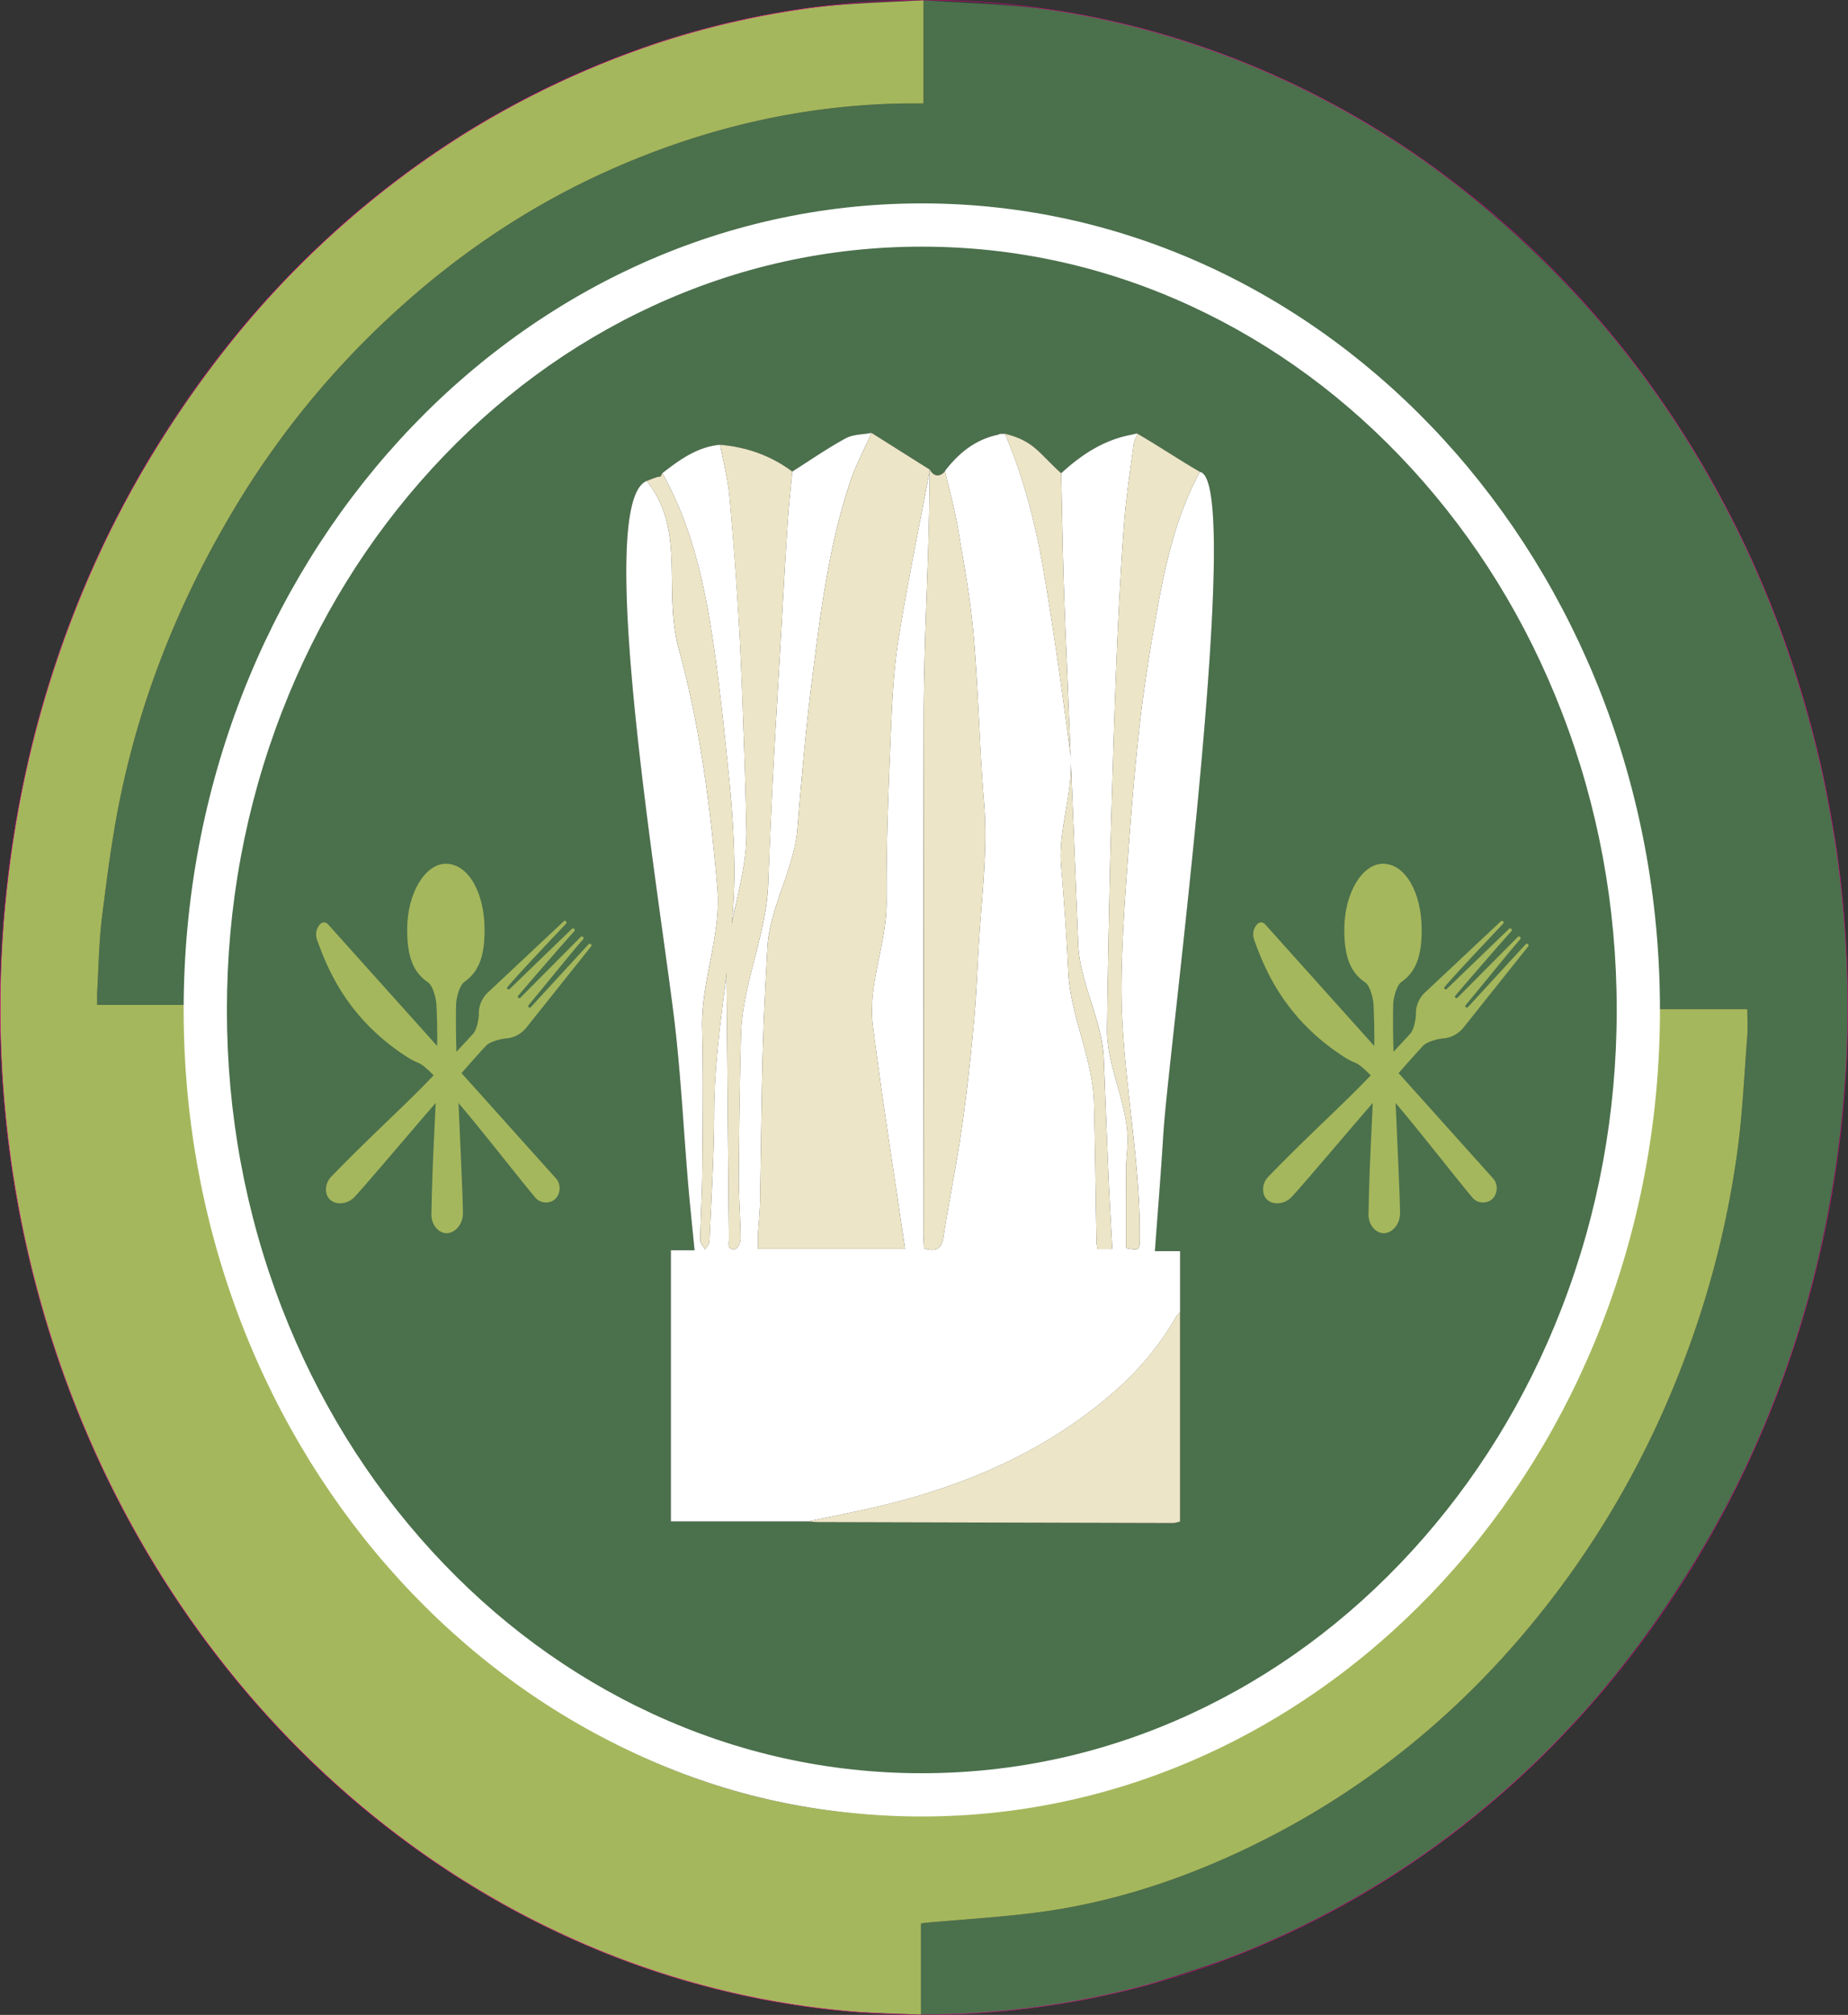 <svg id="Layer_1" data-name="Layer 1" xmlns="http://www.w3.org/2000/svg" xmlns:xlink="http://www.w3.org/1999/xlink" viewBox="0 0 3964.42 4321"><rect x="0" y="0" width="3964.42" height="4321" fill="#333333" stroke="none"/><defs><style>.cls-1,.cls-8{fill:none;}.cls-2{clip-path:url(#clip-path);}.cls-3{fill:#4b704c;}.cls-4{fill:#a5b75c;}.cls-5{fill:#ece5c7;}.cls-6{fill:#fff;}.cls-7{clip-path:url(#clip-path-2);}.cls-8{stroke:#ec008c;}</style><clipPath id="clip-path" transform="translate(-177.79 0.5)"><path class="cls-1" d="M178.29,2160c0,1192.94,887.24,2160,1981.71,2160s1981.71-967.06,1981.71-2160S3254.47,0,2160,0,178.29,967.06,178.29,2160"/></clipPath><clipPath id="clip-path-2" transform="translate(-177.79 0.5)"><rect class="cls-1" width="4320" height="4320"/></clipPath></defs><g class="cls-2"><path class="cls-3" d="M2447.71,4298.89l-97.78,14-93,6.3-103.56.77c0-64.93,0-129.87,0-195.7,7.14-.83,11.25-1.41,15.38-1.79,75.66-6.78,151.58-11.35,226.9-20.75,158.09-19.72,308.25-68.1,451.73-136.06,231.82-109.81,429.83-264,596.23-459.43,160.11-188.07,279.7-399,362.24-631.33A2033.62,2033.62,0,0,0,3905,2468c11-81.13,14.71-163.28,21-245,1.48-19.18.23-38.57.23-59.36H3736.56c-.53-7.69-1.28-15.37-1.57-23.06-4.18-110.45-13.21-220.24-34.38-329.07-66.11-339.94-212.41-639.57-452.19-890.27-273.28-285.73-605-452-1003.12-479.09-175.56-11.94-346.93,8.64-514.21,60.71-354.7,110.42-630.22,327.77-839.93,631.24C742.35,1349.44,647.49,1587.8,604.6,1845.38c-17,101.83-19.7,206-28.91,309.11H386.26c0-12.45-.43-20.88.07-29.27,3.19-53.75,3.81-107.84,10.54-161.15,11-86.94,22.14-174.19,40.1-259.87,43.65-208.23,121.14-404,228.17-588C773,930.79,908,767.55,1070.84,628c126.83-108.71,266.36-198.33,419.52-266,200-88.29,408.79-137.34,627.82-140.69,12.62-.19,25.23,0,40.67,0V0c86.2,6,172.93,7.89,258.51,18.79,189.48,24.15,369.79,81.56,542,163.74,123.51,58.94,238.88,131.72,346.49,216.08,54,42.31,106.14,87.35,155.87,134.58,319.61,303.51,520,674.72,620.45,1101.71,14.31,60.81,23.85,122.76,35.59,184.17a3.33,3.33,0,0,0,.45,4.71l4.94,36.48c.14,1.57.27,3.17.41,4.75,15.57,137.12,22.42,274.56,15.41,412.51-4.34,49.54-7.43,99.23-13.23,148.6-37.22,316.73-131.47,615.1-293.5,890.44-230.85,392.26-549.59,687.09-972,863.56-79.61,33.25-163.31,56.68-245.12,84.64l-13.16,2.9-46.27,10.76-20.64,4.52-15.13,4-15.59,2-41.05,8.4-10.77.95-4.75.56" transform="translate(-177.79 0.5)"/><path class="cls-4" d="M2158.85,0V221.34c-15.44,0-28-.17-40.67,0-219,3.34-427.84,52.39-627.81,140.68-153.17,67.63-292.69,157.25-419.54,266q-244.2,209.31-405.69,488.22c-107,184-184.52,379.74-228.18,588-18,85.67-29.11,172.92-40.09,259.86-6.73,53.31-7.35,107.4-10.54,161.15-.5,8.38-.07,16.82-.07,29.28H575.69c.77,144.27,14.39,287.12,47.21,427.89,87.86,376.9,269.91,698.78,567,949.38,335.86,283.33,722.84,404.94,1161.92,348.72,163.63-20.94,318.47-70.53,465.06-145.35,257.3-131.34,462.31-321.2,620.75-561.8,142.24-216,234.67-452,271.87-708,14.5-99.79,18.37-201.12,27.09-301.74h189.62c0,20.79,1.26,40.18-.21,59.36-6.31,81.74-10,163.9-21,245a2032.91,2032.91,0,0,1-99.09,406.92c-82.54,232.37-202.12,443.26-362.24,631.34-166.4,195.46-364.41,349.61-596.23,459.41-143.48,68-293.64,116.35-451.73,136.07-75.32,9.4-151.24,14-226.9,20.76-4.13.37-8.24.95-15.38,1.78,0,65.83,0,130.77,0,195.7-58.76-2.52-117.58-3.8-176.2-8a1098.84,1098.84,0,0,1-117.63-15.18c-51.15-9.27-102.27-19.46-152.57-32.5-216.28-56.05-417.14-146.77-600.89-274.06-334.92-232-578-539-740.29-911.37-91.86-210.8-148.7-431.18-173.56-659.46a2365.37,2365.37,0,0,1,2.47-534.36C233.45,1556.38,335.3,1249,508.87,967,764.36,551.85,1116.37,253.49,1580.5,94.06c123.63-42.47,250.76-71.15,381.16-82.66C2027.21,5.6,2093.1,3.68,2158.85,0" transform="translate(-177.79 0.5)"/><path class="cls-5" d="M2519.87,4287l15.14-4-15.14,4" transform="translate(-177.79 0.5)"/><path class="cls-5" d="M4123.54,1865c-.13-1.58-.26-3.17-.4-4.75a30,30,0,0,1,2.13,3.39c.07.15-1.12.89-1.73,1.36" transform="translate(-177.79 0.5)"/><path class="cls-5" d="M4118.2,1823.78a3.33,3.33,0,0,1-.45-4.71,30.05,30.05,0,0,1,2.2,3.34c.06.12-1.14.9-1.75,1.37" transform="translate(-177.79 0.5)"/><path class="cls-5" d="M2447.71,4298.89l4.75-.56-4.75.56" transform="translate(-177.79 0.5)"/><path class="cls-6" d="M3736.56,2163.62c-8.72,100.63-12.59,202-27.09,301.75-37.2,256-129.63,492-271.87,708-158.44,240.6-363.45,430.46-620.75,561.8-146.59,74.82-301.43,124.4-465.06,145.36-439.07,56.22-826-65.4-1161.92-348.73-297.06-250.6-479.11-572.48-567-949.37-32.82-140.78-46.44-283.62-47.21-427.9,9.21-103.1,12-207.28,28.91-309.11,42.89-257.59,137.75-495.94,286.56-711.29,209.71-303.47,485.23-520.82,839.93-631.24,167.28-52.07,338.65-72.66,514.2-60.71,398.09,27.08,729.85,193.36,1003.14,479.09,239.77,250.69,386.07,550.34,452.18,890.26,21.17,108.84,30.19,218.63,34.38,329.09.29,7.69,1,15.36,1.57,23m-82.38,12.31c-3.55-45.95-9.14-91.85-10.24-137.86-2.36-98.88-18.93-195.71-42.45-291.1-93-377.19-283.33-694.45-594.19-931.33-339-258.35-721.24-350.75-1139.67-262.41-348,73.47-626.23,263.57-844.75,541.56-214.19,272.48-327.79,585-357.9,928.61-14.91,170.11-3,339.35,31.61,506.3,59.18,285.53,179.24,543,370.92,763.81,269.73,310.78,606.11,492.48,1021.78,515.89q262.13,14.76,509.58-72.3c385.64-135.88,663.56-395.75,853.59-752.93,134.1-252.07,196.73-523,201.72-808.24" transform="translate(-177.79 0.5)"/><path class="cls-3" d="M3654.19,2175.92c-5,285.28-67.62,556.18-201.73,808.24-190,357.19-467.95,617.06-853.59,752.94q-247,87-509.58,72.3c-415.68-23.41-752-205.11-1021.78-515.88-191.68-220.85-311.74-478.29-370.92-763.83C662,2362.75,650.07,2193.52,665,2023.4c30.11-343.66,143.71-656.12,357.89-928.6,218.53-278,496.77-468.1,844.76-541.57,418.43-88.34,800.63,4.06,1139.66,262.41,310.87,236.88,501.19,554.14,594.2,931.33,23.52,95.4,40.09,192.22,42.45,291.1,1.1,46,6.69,91.9,10.25,137.85M2172.53,1006.71c-41.44-26.39-83.72-52.48-125.17-78.87-18.64,3.61-39.59,3-55.47,11.64-39.36,21.49-76.41,47.22-114.39,71.25-46-34.29-97.86-52.5-154.71-57.45-49.19,4.45-87,32.13-124.16,61-7.33,13.7,9.52-1.61-33.46,16.57-117.56,47.89,35.81,938.39,62.5,1184.56,11.37,104.85,17,210.33,25.72,315.48,4.09,49.12,9.41,98.13,14.42,149.81H1617v581.35h294.63c6.81.58,13.61,1.64,20.42,1.66q381.19,1.16,762.38,2c4.74,0,9.48-2,14.85-3.19v-580h-54c6.26-85.95,13.07-168.75,18.15-251.65,10.95-179,174.28-1404.34,78.31-1419.45-47.06-27.23-86.72-54.46-133.79-81.68a2,2,0,0,0-2.56-.37q-5.82,1.32-11.65,2.61c-58.79,11.27-106.43,42.79-149.59,82.42-47.43-42.9-58.53-69.81-120.38-84.58l-10.21.12-5.33,2c-48.49,10.14-83.93,39.35-113.29,77.45.41,1-19.2,21.92-32.44-2.66" transform="translate(-177.79 0.5)"/><path class="cls-6" d="M2172.53,1006.71c-.43,6-.35,11.67-.4,17.65-1.66,198.14-12.32,325.5-12.75,523.64q-1.22,551.18-.4,1102.33c0,9.12.78,18.24,1.16,26.32,25.64,7.77,37.58,1.39,41.56-24.11,12.24-78.21,28.07-155.88,39.4-234.2,10.72-74.18,18.66-148.81,25.65-223.45,5.43-57.8,7.48-115.9,11.05-173.88,6.19-100.43,19.3-200.33,10.9-301.65-9.88-119.14-12-238.93-22.34-358-6.66-77-20.85-153.52-33.76-229.9-6.93-41.07-18.28-81.4-27.63-122.06,29.36-38.1,64.8-67.31,113.28-77.45l5.34-2,10.21-.12c39.76,93.3,65,191.12,82.09,290.44,22.26,129.23,40.05,259.29,57.33,389.32,10.88,82-26.19,164.4-19.1,246.8q9.78,113.56,15.32,227.51c4.65,93.17,52.64,186.43,55.15,279.68,2.69,99.42,3.66,198.87,5.48,298.31.1,4.95,1.17,9.88,2,16.1h31.9c-2.7-50.17-5.74-98.65-7.85-147.17-3.79-87.21-6.95-174.44-10.5-261.66-3.31-81.21-51.39-162.41-54.71-243.62q-5.31-129.52-10.4-259.08-5.08-125.67-10.26-251.35c-3.47-85.5-7.45-171-10.2-256.51-2.62-81.38-3.94-162.79-5.83-244.19,43.16-39.63,90.8-71.15,149.59-82.41l11.65-2.62a2,2,0,0,1,2.55.37c-2.91,8-7.39,15.77-8.45,24-7.38,56.58-16.19,113.11-20.43,170-6.93,92.85-11.61,185.89-15.62,278.92-4.46,103.45-7.32,207-10.49,310.45q-3.12,101.42-5.12,202.87c-2,96.81-4.1,193.62-5.17,290.44-.87,79.81,44.42,159.65,44,239.47-.1,18.75-2.91,37.49-3.05,56.24-.42,58.07-.15,116.15-.15,173.91,28.66,5.48,28.88,5.32,29.14-21.63,1.73-184.36-41.81-368.73-39-553.08,1.1-70.9,5.07-141.83,10.12-212.58,7.42-103.82,15.22-207.67,26.21-311.15,8.28-77.89,19.86-155.57,33.48-232.72,20.43-115.63,41.63-229.09,98.33-333.41,96,15.11-67.36,1240.44-78.31,1419.45-5.08,82.9-11.89,165.7-18.15,251.65h54v130.8c-3.24,3.87-7.14,7.37-9.6,11.69-36.85,64.78-85.74,120.24-141.82,167.88-151.44,128.63-330.08,200.93-522.21,243.21-41.24,9.09-82.68,17.34-124,26H1617V2680.72h50.79c-5-51.68-10.33-100.69-14.42-149.81-8.75-105.15-14.35-210.63-25.72-315.48-26.69-246.17-180.06-1136.67-62.5-1184.56,85.52,107.29,33.64,232.19,69.31,362.58,45.81,167.51,67.63,339.22,82.34,511.71,8.49,99.57-35.3,199.61-32.78,299.53,2.57,102.08,1.09,204.28.34,306.43-.37,49.6-3.54,99.2-4.31,148.81-.09,6.26,6.79,12.62,10.44,18.93,3.25-5.84,9.11-11.58,9.36-17.55,4-92.32,9.9-184.66,10-277,.25-177.5,46.07-355,43.22-532.5-.94-58.89-4.57-117.91-10.49-176.51-10.37-102.6-20.69-205.34-36.12-307.25-18.6-122.81-46-243.76-107.87-353.75,37.19-28.89,75-56.57,124.16-61,6.8,36.78,16.44,73.29,19.84,110.38q12.84,140.22,20.85,280.86c4.94,84.52,7.47,169.19,10.52,253.81q3.3,91.11,5.14,182.29c2.06,101.11-44.14,202.23-43,303.34,2.1,190.4,3.46,380.79,5.38,571.19.11,9.91-4.88,25.92,13.59,23,5.12-.81,11.71-14.52,11.63-22.25-.49-45.33-4.35-90.64-4.08-136q.89-150.39,4.78-300.76c2.63-107.81,54.48-215.6,58.38-323.37q4.26-117.91,10.44-235.77c4.58-88.71,10.06-177.39,15.18-266.08,5.21-90.4,10.08-180.83,15.86-271.19,2.39-37.41,6.76-74.7,10.24-112,38-24,75-49.76,114.39-71.25,15.88-8.67,36.83-8,55.47-11.64-15.48,35.12-33.83,69.28-45.94,105.52-46.51,139.17-64,284.3-82.23,428.93-13.2,104.87-22.13,210.33-30.87,315.7-7,84.28-59.58,168.81-64.17,253.27-4.13,76-8.1,152.06-10.15,228.16-2.86,106.27-3.66,212.6-5.81,318.9-.46,23-3.06,46-4.3,69-.53,9.88-.08,19.82-.08,30.34h315.53c-23.43-160.37-48.85-319.41-69.1-479.1-11.15-88,30.12-177,29.37-265.63-1-122.4,4.4-244.9,9.39-367.27,2.68-65.63,6.13-131.72,16.44-196.45,19.31-121.19,44.71-241.83,67.09-362.52" transform="translate(-177.79 0.5)"/><path class="cls-5" d="M2172.53,1006.71c-22.38,120.69-47.78,241.33-67.09,362.52-10.31,64.73-13.76,130.82-16.44,196.45-5,122.37-10.42,244.87-9.39,367.27.75,88.62-40.52,177.66-29.37,265.63,20.25,159.69,45.67,318.73,69.1,479.1H1803.81c0-10.52-.45-20.46.08-30.34,1.24-23,3.84-46,4.3-69,2.15-106.3,3-212.63,5.81-318.9,2-76.1,6-152.15,10.15-228.16,4.59-84.46,57.17-169,64.17-253.27,8.74-105.37,17.67-210.83,30.87-315.7,18.21-144.63,35.72-289.76,82.23-428.93,12.11-36.24,30.46-70.4,45.94-105.52,41.45,26.39,83.73,52.48,125.17,78.87" transform="translate(-177.79 0.5)"/><path class="cls-5" d="M2205,1009.37c9.35,40.66,20.7,81,27.63,122.06,12.91,76.38,27.1,152.86,33.76,229.9,10.3,119.1,12.46,238.89,22.34,358,8.4,101.32-4.71,201.21-10.9,301.65-3.57,58-5.63,116.09-11.05,173.88-7,74.64-14.93,149.27-25.65,223.44-11.33,78.33-27.16,156-39.4,234.21-4,25.5-15.92,31.89-41.56,24.11-.37-8.08-1.16-17.2-1.16-26.31q0-551.18.4-1102.34c.43-198.14,11.09-325.5,12.75-523.63,0-6,0-11.68.4-17.66,13.24,24.57,32.84,5,32.44,2.66" transform="translate(-177.79 0.5)"/><path class="cls-5" d="M1911.65,3262.08c41.34-8.64,82.77-16.89,124-26,192.13-42.29,370.77-114.59,522.21-243.21,56.08-47.65,105-103.11,141.82-167.9,2.46-4.31,6.36-7.8,9.6-11.68v449.22c-5.37,1.21-10.11,3.2-14.85,3.19q-381.18-.81-762.38-2c-6.81,0-13.61-1.08-20.42-1.65" transform="translate(-177.79 0.5)"/><path class="cls-5" d="M1877.5,1010.73c-3.48,37.35-7.85,74.63-10.24,112-5.78,90.36-10.65,180.79-15.86,271.19-5.12,88.69-10.6,177.37-15.18,266.09q-6.09,117.84-10.44,235.76c-3.9,107.78-55.75,215.56-58.38,323.37q-3.68,150.36-4.78,300.76c-.27,45.31,3.59,90.62,4.08,136,.08,7.73-6.51,21.44-11.63,22.25-18.47,2.92-13.48-13.1-13.59-23-1.92-190.39-3.28-380.79-5.38-571.19-1.1-101.12,45.1-202.23,43-303.34q-1.86-91.15-5.14-182.29c-3-84.62-5.58-169.29-10.52-253.81q-8.22-140.57-20.85-280.86c-3.4-37.09-13-73.61-19.84-110.38,56.85,5,108.76,23.16,154.71,57.45" transform="translate(-177.79 0.5)"/><path class="cls-5" d="M2751.78,1011.42c-56.71,104.32-77.91,217.78-98.33,333.41-13.63,77.15-25.21,154.82-33.49,232.71-11,103.49-18.8,207.34-26.21,311.16-5.06,70.75-9,141.69-10.12,212.58-2.84,184.35,40.71,368.72,39,553.08-.26,26.95-.48,27.11-29.14,21.63,0-57.76-.27-115.84.15-173.91.14-18.75,3-37.49,3.05-56.24.43-79.82-44.86-159.66-44-239.48,1.07-96.81,3.17-193.62,5.16-290.42q2.1-101.45,5.13-202.88c3.17-103.49,6-207,10.49-310.45,4-93,8.69-186.07,15.62-278.92,4.24-56.85,13-113.36,20.43-170,1.06-8.22,5.54-16,8.44-24,47.09,27.23,86.74,54.45,133.82,81.68" transform="translate(-177.79 0.5)"/><path class="cls-5" d="M1598.63,1014.3c61.88,110,89.27,230.93,107.87,353.75,15.43,101.91,25.75,204.65,36.12,307.25,5.92,58.6,9.55,117.62,10.49,176.51,2.85,177.49-43,355-43.22,532.5-.12,92.34-6.05,184.68-10,277-.25,6-6.11,11.71-9.36,17.55-3.65-6.31-10.53-12.67-10.44-18.93.77-49.62,3.94-99.2,4.31-148.82.75-102.14,2.23-204.34-.34-306.42-2.52-99.92,41.27-200,32.78-299.53-14.71-172.48-36.53-344.2-82.34-511.71-35.67-130.39,16.21-255.29-69.31-362.57,43-18.19,24.24-1.62,33.46-16.58" transform="translate(-177.79 0.5)"/><path class="cls-5" d="M2454.18,1014.4c1.89,81.4,3.21,162.81,5.83,244.19,2.75,85.53,6.73,171,10.2,256.51q5.1,125.69,10.26,251.35,5.24,129.54,10.39,259.08c3.33,81.21,51.41,162.41,54.72,243.62,3.55,87.22,6.71,174.45,10.5,261.66,2.11,48.52,5.14,97,7.85,147.17H2532c-.77-6.22-1.86-11.15-1.94-16.1-1.83-99.43-2.8-198.89-5.49-298.31-2.51-93.25-50.5-186.51-55.15-279.68q-5.67-113.86-15.32-227.52c-7.09-82.39,30-164.84,19.09-246.79-17.27-130-35.06-260.09-57.32-389.33-17.1-99.32-42.34-197.13-82.09-290.44,61.86,14.78,72.95,41.7,120.38,84.59" transform="translate(-177.79 0.5)"/><path class="cls-5" d="M2615.42,929.38,2603.77,932l11.65-2.61" transform="translate(-177.79 0.5)"/><path class="cls-5" d="M2323.59,929.94l-5.33,2,5.33-2" transform="translate(-177.79 0.5)"/><path class="cls-6" d="M2155.3,528.44c200.24,0,394.53,42.85,577.47,127.37,177.34,81.93,336.75,199.39,473.83,349.11,137.61,150.31,245.7,325.48,321.27,520.65,78.42,202.51,118.19,417.77,118.19,639.77s-39.77,437.25-118.19,639.76c-75.57,195.17-183.66,370.35-321.27,520.66-137.08,149.72-296.49,267.18-473.83,349.1-182.94,84.52-377.23,127.38-577.47,127.38s-394.53-42.86-577.47-127.38c-177.33-81.92-336.75-199.38-473.82-349.1-137.61-150.31-245.7-325.49-321.28-520.66-78.42-202.51-118.18-417.76-118.18-639.76s39.76-437.26,118.18-639.77C858.31,1330.4,966.4,1155.23,1104,1004.92c137.07-149.72,296.49-267.18,473.82-349.11,182.94-84.52,377.23-127.37,577.47-127.37m0-92.77c-874.55,0-1583.52,774.4-1583.52,1729.67S1280.75,3895,2155.3,3895s1583.52-774.4,1583.52-1729.66S3029.85,435.67,2155.3,435.67" transform="translate(-177.79 0.5)"/><path class="cls-4" d="M1217.3,1993c0-78-34.3-141.13-83-141.13-44.65,0-83,63.18-83,141.13,0,57.38,12.34,91.28,44.85,113.35,10.62,7.21,17.25,34.42,17.89,47.23,1.14,22.94,1.89,56.4,1.8,72.4l-1.64,91.47c-2.9,93.25-8.66,160.07-10.94,286.41-.4,22.22,15.67,40.45,32.65,40.35,18.15-.11,35.14-19.46,35-43.19-.13-33.35-5.52-142.49-10.15-250.55l-3.9-97c-1-28.93-1.3-72.84-.66-100,.31-13,6.87-40.51,17.53-48,31.85-22.47,43.62-55.86,43.62-112.51" transform="translate(-177.79 0.5)"/><path class="cls-4" d="M1152.18,2318.7c26.4-30.32,50.25-57.24,68-76.35,7.68-8.26,29.64-14.87,43.65-15.9,16.7-1.24,33-10.11,43.92-24.26l137.77-172.68a3.79,3.79,0,0,0,0-5.25l0,0a3.87,3.87,0,0,0-5.38.57l-123.41,134.31c-3.32,3.28-7.74-.75-4.75-4.33,25.88-31,95.39-116.84,116.52-140.83a3.78,3.78,0,0,0,0-5.29,3.84,3.84,0,0,0-5.31.52l-128.68,129.59c-3.33,3.31-7.79-.75-4.75-4.33,26.24-31,98.74-114.74,119.81-137.68a3.79,3.79,0,0,0,.12-5.36l-.07-.06a3.83,3.83,0,0,0-5.2.39l-132.93,128.34c-3.33,3.3-7.78-.77-4.74-4.35,26.49-31.25,103.56-112.19,125.1-135.14a3.8,3.8,0,0,0,.15-5.4h0a3.82,3.82,0,0,0-5.24.44l-160.75,150.8c-13.49,12-21.13,29.06-21,45.9.09,13.85-4.73,35.9-12.2,44-19.11,20.85-36.36,39.29-52.3,56.07l-60,61.53c-62,61.92-109.15,103.82-192,188.83-14.57,14.94-14.82,38.16-2.61,49.44,13,12.06,37.62,10.17,52.81-6.15,21.36-22.93,87.71-101.26,153.9-178.36Z" transform="translate(-177.79 0.5)"/><path class="cls-4" d="M881.42,1981.67l489.07,545c11.69,13.12,9.66,34-2.28,44.62-11.2,10-31,9.42-41.64-3.14-59-69.77-212.35-272.83-250.37-288.93a152.21,152.21,0,0,1-22.43-11.26c-135.41-85.73-176.25-200.16-195.54-252.12-4.87-13.12-1.77-27.19,7.88-35.79,4.27-3.8,11.13-3.09,15.31,1.6" transform="translate(-177.79 0.5)"/><path class="cls-4" d="M3227.62,1993c0-78-34.29-141.13-83-141.13-44.66,0-83,63.18-83,141.13,0,57.38,12.34,91.28,44.85,113.35,10.62,7.21,17.25,34.42,17.88,47.23,1.15,22.94,1.9,56.4,1.81,72.4l-1.65,91.47c-2.9,93.25-8.66,160.07-10.93,286.41-.41,22.22,15.67,40.45,32.65,40.35,18.15-.11,35.14-19.46,35-43.19-.14-33.35-5.52-142.49-10.15-250.55l-3.89-97c-1-28.93-1.31-72.84-.67-100,.31-13,6.88-40.51,17.53-48,31.85-22.47,43.62-55.86,43.62-112.51" transform="translate(-177.79 0.5)"/><path class="cls-4" d="M3162.5,2318.7c26.4-30.32,50.25-57.24,68-76.35,7.68-8.26,29.63-14.87,43.64-15.9,16.71-1.24,33-10.11,43.92-24.26l137.77-172.68a3.78,3.78,0,0,0,0-5.25l0,0a3.86,3.86,0,0,0-5.37.57l-123.42,134.31c-3.32,3.28-7.74-.75-4.75-4.33,25.87-31,95.39-116.84,116.52-140.83a3.78,3.78,0,0,0,0-5.29,3.86,3.86,0,0,0-5.32.52l-128.67,129.59c-3.33,3.31-7.79-.75-4.76-4.33,26.25-31,98.75-114.74,119.82-137.68a3.79,3.79,0,0,0,.12-5.36l-.07-.06a3.83,3.83,0,0,0-5.2.39l-132.93,128.34c-3.33,3.3-7.78-.77-4.75-4.35,26.5-31.25,103.56-112.19,125.11-135.14a3.81,3.81,0,0,0,.15-5.4h0a3.82,3.82,0,0,0-5.24.44l-160.76,150.8c-13.47,12-21.12,29.06-21,45.9.09,13.85-4.72,35.9-12.19,44-19.11,20.85-36.36,39.29-52.31,56.07l-60,61.53c-62,61.92-109.14,103.82-192,188.83-14.57,14.94-14.82,38.16-2.62,49.44,13,12.06,37.63,10.17,52.82-6.15,21.35-22.93,87.71-101.26,153.9-178.36Z" transform="translate(-177.79 0.5)"/><path class="cls-4" d="M2891.74,1981.67l489.07,545c11.69,13.12,9.66,34-2.29,44.62-11.19,10-31,9.42-41.64-3.14-59-69.77-212.34-272.83-250.35-288.93a151.83,151.83,0,0,1-22.44-11.26c-135.41-85.73-176.25-200.16-195.54-252.12-4.87-13.12-1.77-27.19,7.88-35.79,4.27-3.8,11.12-3.09,15.31,1.6" transform="translate(-177.79 0.5)"/></g><g class="cls-7"><ellipse class="cls-8" cx="1982.21" cy="2160.5" rx="1981.71" ry="2160"/></g></svg>